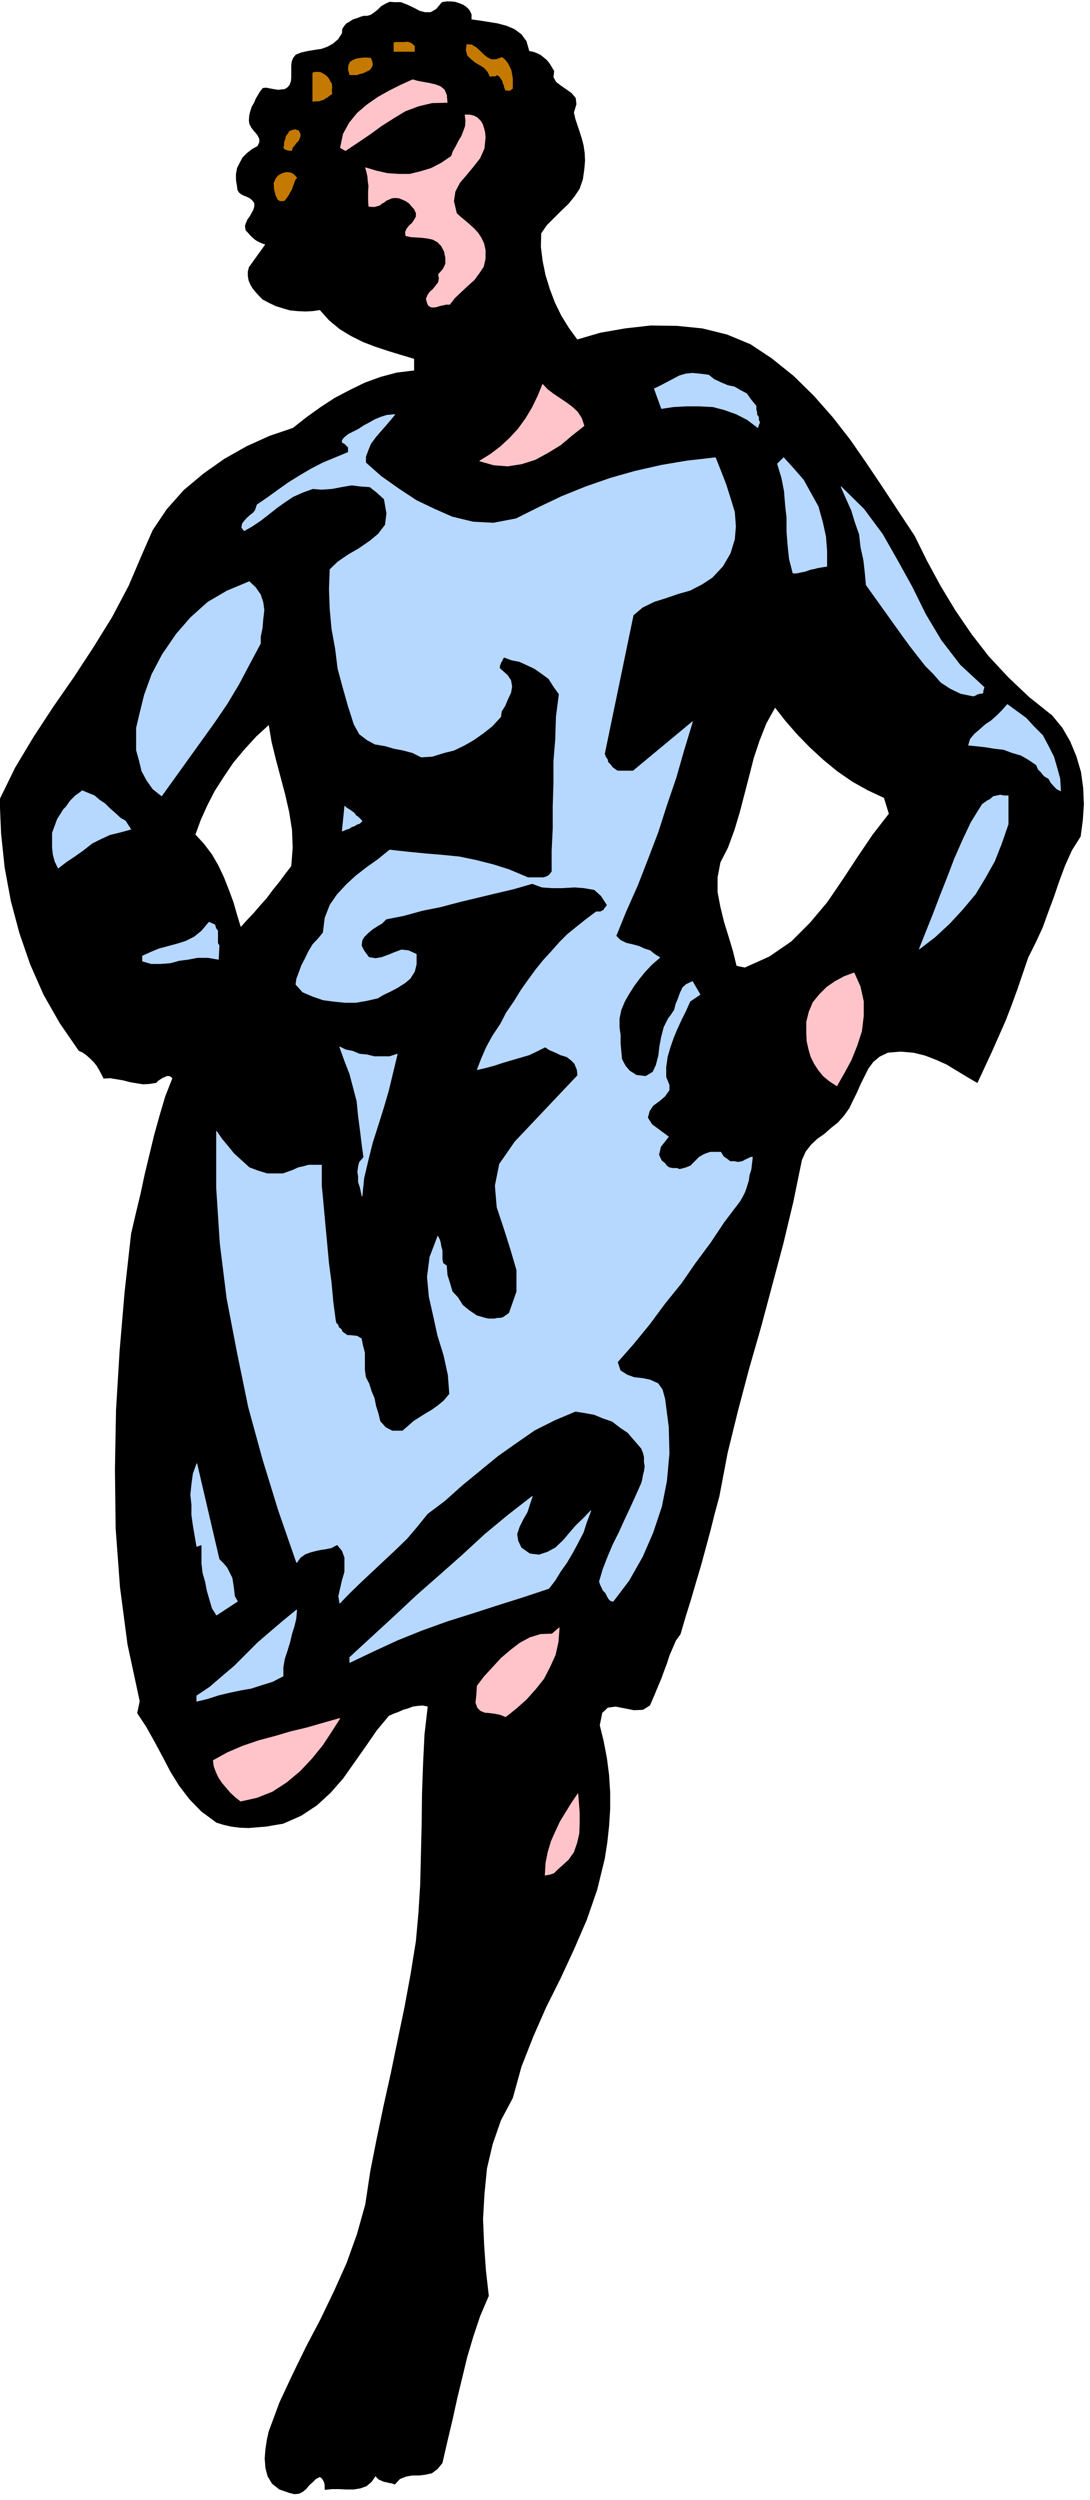 <svg xmlns="http://www.w3.org/2000/svg" fill-rule="evenodd" height="1124.277" preserveAspectRatio="none" stroke-linecap="round" viewBox="0 0 3035 6958" width="490.455"><style>.brush0{fill:#fff}.pen0{stroke:#000;stroke-width:1;stroke-linejoin:round}</style><path d="m1231 7 12-2h12l12 1 12 4 10 4 9 6 8 8 6 12v15l23 3 25 4 25 4 26 7 21 9 19 14 14 19 8 28 11 2 11 4 10 5 10 8 8 7 7 9 6 10 6 10-2 17 8 14 13 10 16 11 14 10 11 13 2 17-7 23 4 18 6 18 6 18 6 19 5 19 3 21 1 21-2 24-4 28-9 26-14 21-17 21-20 19-20 20-20 20-16 23-1 38 5 40 8 39 12 39 14 37 18 37 21 34 24 33 65-19 69-12 71-8 73 1 70 7 69 17 65 27 59 39 61 49 57 56 52 59 49 63 45 65 45 67 44 67 45 68 34 69 38 70 41 68 45 66 48 62 55 59 58 55 64 51 28 34 22 38 17 41 13 44 6 44 2 45-3 45-6 45-24 38-19 42-16 43-15 44-16 43-16 44-19 41-21 42-15 44-15 44-16 44-17 44-19 43-19 43-20 43-20 43-29-17-28-17-28-17-29-13-31-12-33-8-35-3-36 3-23 11-18 15-14 19-11 22-11 22-10 23-11 22-10 21-15 21-17 19-19 15-18 16-20 14-17 16-15 19-11 24-24 117-28 117-31 116-31 116-33 115-31 117-29 118-23 121-13 48-12 48-13 48-13 48-14 47-14 48-15 48-14 48-13 18-9 21-9 21-7 22-8 21-8 22-9 21-9 22-13 30-19 12-25 1-25-5-26-5-22 3-16 15-7 35 11 45 9 47 6 47 3 48v46l-3 47-5 46-7 45-21 86-29 84-35 81-38 82-40 80-36 82-33 84-24 87-33 62-23 66-16 68-7 71-4 70 3 72 5 71 8 71-24 56-19 57-17 57-14 58-14 58-13 59-14 59-14 61-14 17-15 11-18 4-17 2h-19l-17 3-18 7-14 15-8-3-7-1-7-2-7-1-7-3-7-3-6-5-4-6-12 17-14 12-17 6-18 3h-21l-20-1h-20l-19 2v-12l-1-5-1-4-5-9-7-6-12 6-9 9-10 9-8 10-10 8-10 5-12 1-13-3-29-10-20-16-12-20-6-23-2-26 2-26 4-26 5-23 30-81 36-77 38-78 40-76 38-79 35-78 29-81 23-82 14-93 18-91 19-91 20-90 19-92 19-91 17-92 15-93 7-78 5-80 2-84 2-83 1-85 3-84 4-82 9-78-15-3-14 1-14 2-13 5-14 4-13 6-14 5-13 6-34 41-31 45-31 44-31 44-35 40-38 35-44 29-50 22-24 4-23 4-25 2-24 2-25-1-23-3-22-5-19-6-42-31-33-34-29-38-24-39-22-42-22-41-23-41-25-38 7-33-34-158-21-160-12-163-2-164 3-165 10-165 14-165 18-161 13-56 13-54 12-56 13-54 13-54 15-54 16-54 20-51-5-5-5-2h-7l-6 3-7 3-6 4-6 4-4 5-19 3-18 1-18-3-18-3-19-5-18-3-18-3-18 1-6-12-6-11-7-12-8-10-10-10-10-9-11-8-11-5-53-77-45-79-37-84-30-87-24-90-17-92-10-95-4-95 43-88 51-85 55-84 57-82 55-84 52-84 46-87 38-89 29-66 39-58 47-53 55-46 58-41 62-35 64-29 65-22 38-30 39-28 40-26 42-22 41-20 44-16 45-12 49-6v-34l-37-11-36-11-36-12-34-13-34-17-31-19-29-24-26-29-21 3-20 1-21-1-21-2-21-6-19-6-19-9-17-9-10-10-9-10-9-11-6-10-5-12-2-12v-12l3-12 46-64-9-3-7-3-8-4-6-4-7-6-6-6-6-7-6-6-2-12 3-9 4-9 6-8 5-9 5-9 3-10v-10l-6-8-7-6-8-4-8-3-8-4-6-5-4-7-1-9-3-18v-17l3-16 7-14 8-15 12-12 14-11 16-9 5-11v-9l-4-9-5-7-8-9-6-8-5-10-1-9 1-14 3-12 4-12 6-10 5-12 6-10 6-10 7-9 9-1 10 2 11 2 12 2 9-1 10-1 8-5 6-7 4-11 1-11v-33l1-10 4-10 7-9 15-6 18-4 18-3 20-3 17-6 16-9 14-12 11-17 1-12 5-8 6-7 9-5 9-6 10-3 10-4 10-3h10l10-3 10-7 10-8 9-9 12-7 11-5 14 1h17l18 7 17 8 17 9 15 4h16l16-9 16-19zM812 2411l-17 22-17 23-18 22-17 23-18 20-18 21-19 20-18 20-11-36-10-35-13-35-13-33-16-34-18-31-22-29-24-26 15-41 18-40 21-41 25-39 27-40 31-37 33-36 36-33 8 48 12 49 13 49 13 49 11 48 8 50 2 50-4 52zm1650-191 14 45-45 58-42 62-42 64-43 63-48 57-52 52-61 42-69 31-24-5-10-41-12-40-13-42-10-41-8-42v-41l8-42 21-41 18-49 15-50 13-50 13-50 13-51 16-48 19-48 25-45 29 37 33 38 35 36 38 35 39 32 42 29 43 24 45 21z" style="stroke:#000;stroke-width:2;stroke-linejoin:round;fill:#000"/><path d="M1154 129v14h-57v-24l6-1h24l7-1 7 2 6 3 7 7zm244 31 8 7 7 9 5 9 5 11 2 11 2 12v27l-5 4-4 2-5-1h-5l-3-7-1-6-3-6-1-6-4-6-3-5-4-4-5-3-4 3-5 1-6-1-4 2-7-14-10-11-13-8-12-7-12-10-9-9-4-14 2-16 13 1 12 7 10 9 11 11 10 8 12 6h13l17-6zm-366 2 4 10 1 9-3 7-6 7-9 4-8 4-9 2-8 3h-20l-4-15 1-11 4-9 8-5 9-4 13-2 13-1 14 1zm-113 65 4 6 1 9-1 10 1 9-6 4-6 5-6 3-5 4-7 2-7 2h-8l-8 1v-79l7-2h8l7 1 7 4 5 3 6 5 4 5 4 8zm-88 137 4 7 1 7-2 6-3 7-6 6-5 7-6 7-2 8-9-1-8-2-5-5 2-7v-8l3-8 2-9 5-6 4-7 7-3 8-2 10 3zm-5 131-5 6-3 9-3 8-3 9-5 8-4 8-5 7-6 8-9 1-5-1-5-4-2-5-3-6-1-6-2-6-1-5-1-16 5-12 7-9 11-6 11-3 12 1 9 5 8 9z" style="stroke:#c47a00;stroke-width:2;stroke-linejoin:round;fill:#c47a00"/><path d="m1245 285-42 1-38 9-37 14-33 20-33 21-33 24-34 23-33 22-14-8 8-38 17-31 22-27 27-23 30-21 32-18 32-16 33-15 14 4 16 3 17 3 17 4 13 5 11 9 6 14 2 21zm381 900-33 26-32 27-36 22-35 19-38 12-38 6-39-3-39-11 29-18 28-21 26-24 24-26 21-29 18-30 16-33 13-32 13 14 17 13 18 12 18 12 16 12 15 14 11 17 7 21zm-275-802-3 30-12 27-18 23-19 23-19 22-13 25-4 27 8 34 11 10 12 10 13 11 13 12 11 12 9 14 7 15 4 18v24l-5 22-12 18-14 19-18 16-18 17-18 17-14 18h-10l-9 2-9 2-9 3-9 1-7-1-6-4-3-7-3-11 4-10 6-9 9-8 8-10 7-9 2-11-2-11 7-8 6-7 4-8 3-7v-17l-2-8-1-8-9-17-11-11-13-7-14-3-16-2-15-1-16-1-14-3-1-10 4-9 7-9 8-7 6-9 5-9v-10l-5-11-8-9-7-8-9-6-9-4-10-4-10-1-10 1-9 4-7 3-6 5-6 3-6 5-7 2-7 2h-8l-8-1-1-14v-28l1-14-2-14-1-13-3-13-3-11 30 9 31 7 31 2h31l29-7 30-9 29-15 28-19 5-14 8-14 7-14 8-13 6-15 5-14 1-16-2-15h13l12 3 9 5 9 9 5 8 4 12 3 12 1 14zm1027 2325 17 38 9 41v41l-5 42-13 40-16 40-20 37-20 35-20-13-17-14-14-17-11-17-10-20-6-21-5-22-1-22v-32l7-28 11-26 18-22 20-20 23-16 26-14 27-10zm-817 2487-10 9-9 9-6 2-6 2-6 1-6 1 2-34 6-30 9-30 12-27 13-28 16-26 16-26 17-25 2 25 2 27v29l-1 29-6 26-9 26-15 21-21 19zm-891-182-15-12-13-12-12-14-11-13-10-15-7-15-6-16-2-16 40-22 42-18 44-15 45-12 44-13 46-11 45-13 46-13-23 36-25 38-30 37-33 35-37 31-40 26-43 17-45 10zm738-235-15-6-15-3-15-2-13-1-12-5-8-8-5-14 2-19 2-28 20-26 23-25 24-26 26-22 26-20 28-15 30-9 31-1 20-17-3 39-8 36-15 33-17 33-23 29-25 28-28 25-30 24z" style="stroke:#ffc4c9;stroke-width:2;stroke-linejoin:round;fill:#ffc4c9"/><path d="M2105 1130h0v10l2 7v7l5 7v7l3 8-3 7-2 7-29-22-31-16-34-12-31-8-38-2h-36l-36 2-33 5-20-55 15-7 19-10 17-9 19-10 17-5 19-2 21 2 24 3 15 12 19 9 19 8 19 4 17 10 17 9 12 17 14 17zm-1006 24-14 17-12 14-15 17-12 14-14 19-7 17-7 19v17l43 38 48 34 50 33 50 24 50 22 58 14 57 3 63-12 62-31 65-31 67-27 69-24 67-19 75-17 71-12 79-9 15 38 14 36 12 38 12 39 3 40-3 36-12 39-21 36-29 31-29 19-33 17-32 9-35 12-32 10-33 16-26 22-80 386 3 9 5 7 2 8 7 7 5 7 7 5 7 5h44l165-137-24 79-22 77-26 76-24 75-29 76-28 72-32 72-28 69 12 12 16 8 17 4 19 5 15 7 16 5 12 10 15 9-22 19-19 20-17 21-14 19-14 22-12 21-10 24-5 24v24l3 22v24l2 21 2 22 10 19 12 14 19 12 26 3 20-12 9-19 7-27 3-26 5-26 7-27 12-24 7-9 10-15 4-16 7-17 5-14 7-15 10-9 17-8 21 36-28 19-12 27-12 24-12 26-10 24-9 26-8 27-4 29v28l9 22v14l-12 17-14 12-19 14-10 15-5 19 12 19 46 34-7 9-8 10-7 9-2 10-3 12 3 7 5 10 9 7 5 7 7 5 10 2h12l7 3 12-3 7-2 12-5 7-7 10-10 7-7 12-7 7-3 12-4h29l7 12 10 7 9 7h12l10 2 12-2 9-5 15-7h4l-2 17-2 17-5 16-2 15-5 16-5 15-7 14-7 12-44 58-38 57-43 58-38 55-46 57-43 58-45 55-44 50 8 24 19 12 19 7 26 3 19 4 22 10 12 17 7 26 10 77 2 74-7 77-14 71-24 72-29 67-38 67-44 58-7-2-5-5-4-7-5-10-7-7-3-7-4-8-3-9 10-34 14-36 14-33 17-34 15-33 16-34 15-33 16-36 3-10 2-12 3-12 2-14-2-12v-14l-3-12-5-12-19-22-19-22-21-14-22-17-26-9-24-10-27-5-26-4-57 24-56 28-52 36-51 36-50 41-50 41-48 43-48 36-29 36-28 33-32 31-31 29-33 31-31 29-32 31-28 29-3-19 5-22 5-22 7-24v-40l-7-19-14-17-17 9-15 3-14 2-14 3-15 4-14 5-14 10-10 14-50-144-44-143-40-146-31-151-29-151-19-153-10-154v-158l15 22 16 19 17 21 22 20 21 19 24 9 26 8h44l14-5 14-5 15-7 14-3 14-4h36v57l5 53 5 55 5 53 5 55 7 52 5 55 7 53 2 7 5 5 2 7 7 5 3 7 7 5 7 5h7l20 2 12 7 4 20 5 19v48l3 21 9 17 7 22 8 19 4 21 7 22 5 21 15 17 19 10h29l14-12 17-15 14-9 19-12 17-10 17-12 17-14 16-19-4-53-12-55-17-55-12-55-12-53-5-55 7-55 22-58 5 10 2 7 2 12 3 10v24l2 12 10 7 2 26 7 22 7 24 15 16 14 22 17 14 22 15 24 7 9 2h17l9-2h8l7-2 7-5 10-7 21-60v-60l-17-58-19-60-19-57-5-60 12-60 43-62 175-185-2-16-7-17-10-10-12-9-17-5-14-7-17-7-12-8-24 12-21 10-24 7-24 7-27 8-21 7-26 7-22 5 12-31 14-32 17-31 22-33 16-31 22-32 19-31 22-31 19-26 21-26 22-24 24-27 21-21 27-22 24-19 29-22h12l7-4h2l2-5 3-3 5-7-17-26-19-17-29-5-26-2-34 2h-29l-28-2-27-10-52 15-51 12-50 12-50 12-53 14-50 10-51 14-50 10-12 12-12 7-14 9-12 10-12 12-5 9-2 15 7 14 14 19 19 3 17-3 19-7 17-7 19-7 19 2 22 10v28l-5 20-12 19-14 12-22 14-19 10-19 9-17 10-31 7-29 5h-31l-29-3-31-4-29-10-28-12-19-21 2-15 7-19 7-19 10-19 9-19 12-20 15-16 14-17 5-41 14-36 20-29 26-28 26-24 31-24 31-22 32-26 45 5 50 5 48 4 51 5 48 10 47 12 44 14 45 19 7 3h43l10-3 7-5 7-9v-58l3-62v-62l2-65v-60l5-62 2-62 8-63-15-21-14-22-19-14-20-14-21-10-22-10-21-4-22-8-5 8v2l-4 5v2l-3 7v8l3 2 19 17 9 14 3 17-3 17-9 19-7 17-10 16-2 15-24 26-24 19-27 19-26 15-29 14-28 7-32 10-31 2-24-12-26-7-26-5-24-7-29-5-22-12-21-16-15-27-16-50-15-53-14-52-7-56-10-55-5-55-2-55 2-55 22-21 29-20 28-16 32-22 23-19 20-26 4-32-7-40-21-19-19-15-27-2-24-3-29 5-26 5-29 2-24-2-28 10-27 12-24 16-21 15-24 19-22 17-24 16-21 12-7-9 2-10 5-7 9-10 8-7 9-7 5-7 5-15 28-19 29-21 31-22 34-21 29-17 33-17 34-14 36-15v-14l-5-5-5-5-7-4v-5l5-7 12-10 14-7 14-7 15-10 17-9 14-8 17-7 16-5 22-2zm1203 422-12 2-12 2-12 3-10 2-14 5-10 2-14 3h-10l-10-39-4-38-3-38v-39l-4-36-3-38-7-36-12-40 17-17 28 31 27 31 21 38 20 36 12 43 9 41 3 41v41zm438 337-3 10v5l-4 2h-5l-7 2-5 3-5 2h-2l-34-7-29-14-26-17-21-24-22-22-22-28-21-27-19-26-103-144-3-33-4-36-8-36-4-36-12-34-10-33-14-31-15-34 63 62 52 70 41 72 41 74 38 77 43 72 53 69 67 62zM725 1791l-31 58-29 55-33 55-34 50-38 53-36 50-38 53-36 50-24-19-17-24-14-26-7-29-8-29v-62l8-34 14-57 21-58 29-55 39-57 40-46 48-43 53-31 62-26 17 16 14 20 7 21 3 22-3 26-2 24-5 24v19zm2226 376 2 34-10-5-7-7-9-10-7-12-12-7-10-12-7-7-5-12-22-15-21-12-24-7-24-9-26-3-24-4-27-3-21-2 5-17 12-14 14-12 17-15 14-9 17-15 14-14 15-17 26 19 26 19 22 24 24 24 17 32 14 28 9 31 8 29zM349 2285l15 23-29 8-29 7-26 12-24 12-24 19-24 17-24 16-22 17-9-19-5-19-2-19v-41l7-19 7-19 12-19 5-8 7-7 5-7 7-10 7-7 7-7 10-7 9-7 17 7 17 7 14 12 15 10 14 14 14 12 15 14 14 8zm2458 9-19 55-19 48-27 48-26 43-36 43-36 39-41 38-43 33 19-48 20-50 19-50 21-53 19-50 22-50 24-51 31-50 7-5 7-5 8-4 9-8 10-2 9-2 10 2h12v79zm-1799-9-7 7-7 2-8 5-7 2-7 5-7 2-7 3-5 2 7-69 5 5 7 4 7 5 7 5 5 7 7 5 5 5 5 5zm-398 347-2 38-29-5h-29l-26 5-24 3-26 7-27 2h-26l-24-7v-14l22-10 24-10 26-7 26-7 22-7 24-12 21-17 20-24 7 3 9 4 3 10 5 7v34l4 7zm496 302-12 50-12 50-14 48-15 48-16 50-12 48-12 51-5 50-2-10-3-14-5-15v-16l-2-12 2-15 3-12 12-14-5-36-5-41-5-38-4-41-10-38-10-38-14-36-14-39 16 8 20 4 19 8 21 2 20 5h43l21-7zM610 4340l12 12 10 12 7 14 7 14 3 19 2 15 2 17 8 14-58 38-12-19-7-24-7-24-5-26-7-24-3-26v-53l-14 5-5-29-5-29-4-29v-28l-3-29 3-29 4-29 10-28 62 266zm872-175-7 21-7 22-12 21-10 20-7 21 3 19 9 19 24 17 26 3 24-8 22-12 22-21 16-19 19-22 20-19 21-22-12 32-9 28-15 29-14 26-17 29-17 24-16 26-17 22-72 24-70 22-71 23-70 22-72 26-67 27-67 31-65 31v-14l63-58 62-57 62-58 65-57 62-55 63-58 64-53 67-52zm-694 500-29 15-29 9-31 10-29 5-33 7-29 7-31 10-29 7v-15l36-24 36-31 33-28 34-34 31-31 36-31 34-29 38-31-2 24-5 21-7 22-5 22-7 23-8 24-4 24v24z" style="stroke:#b6d8ff;stroke-width:2;stroke-linejoin:round;fill:#b6d8ff"/></svg>
